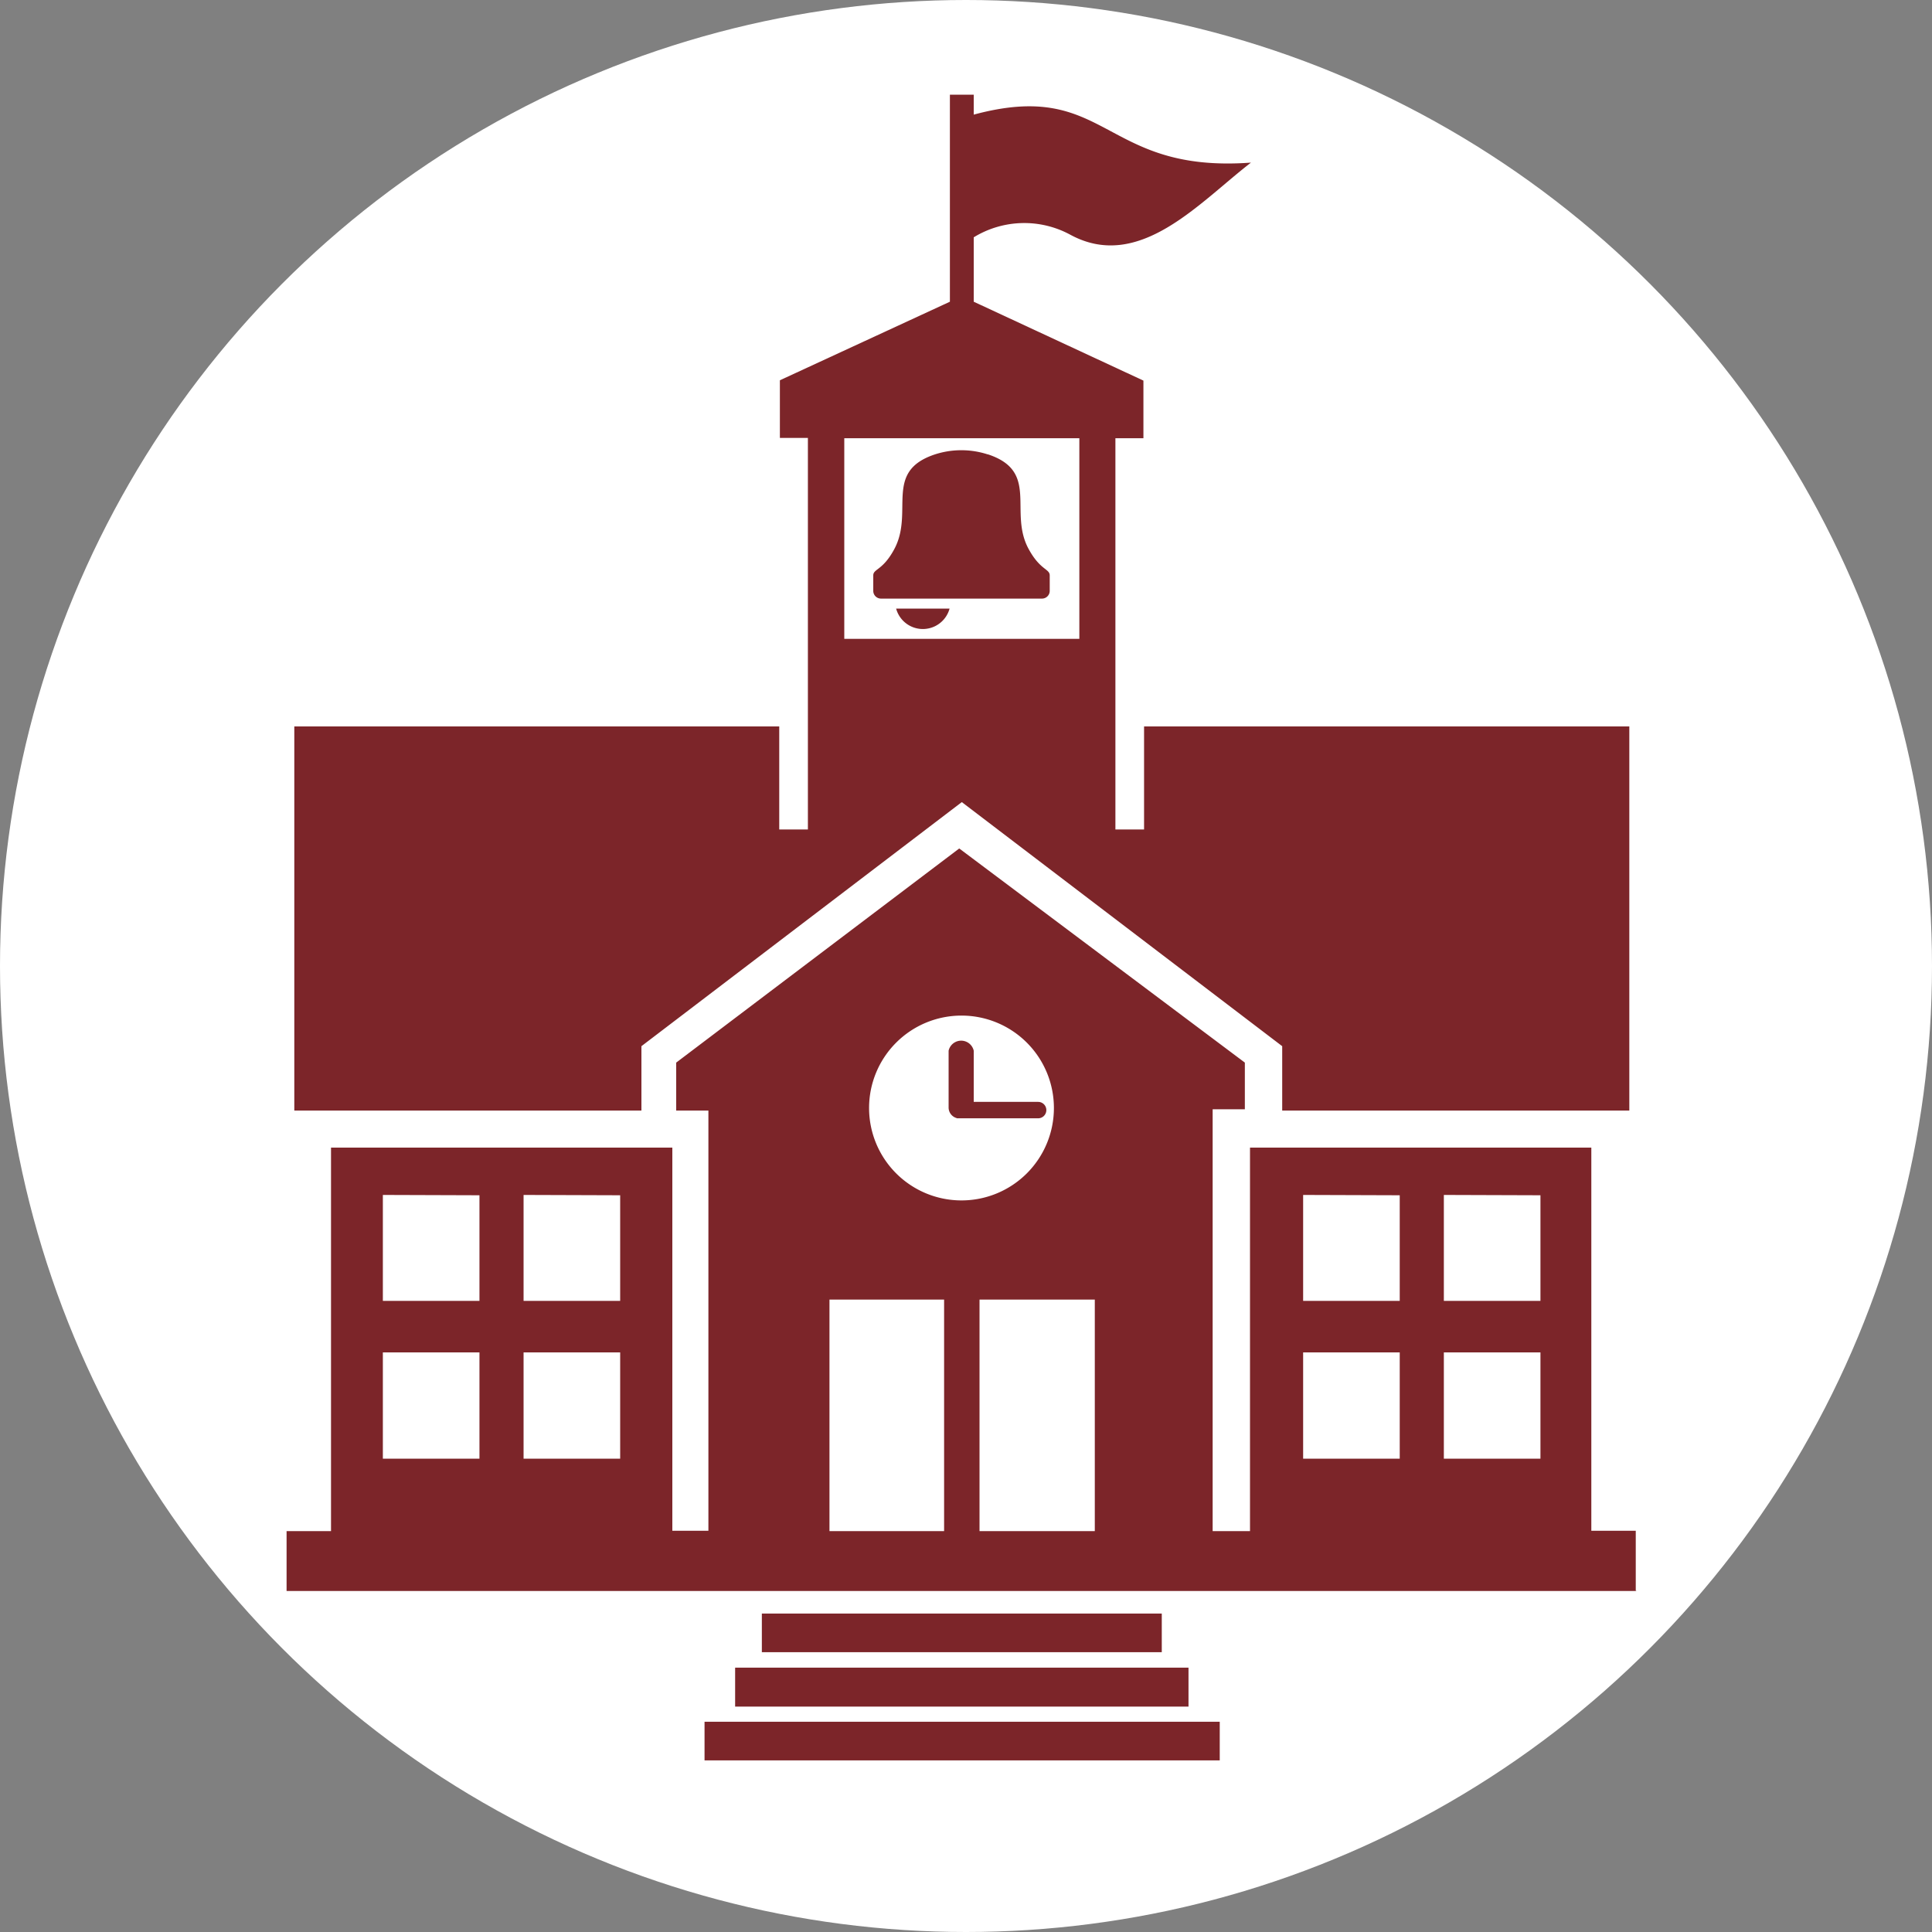 <svg xmlns="http://www.w3.org/2000/svg" viewBox="0 0 60 60"><rect x="0" y="0" width="60" height="60" fill="#808080" stroke="none"/><defs><style>.cls-1{fill:#fff;}.cls-2{fill:#7c2529;fill-rule:evenodd;}</style></defs><title>icon-image-school</title><g id="white-circle"><g id="_4-icon-hover" data-name=" 4-icon-hover"><circle id="Ellipse_1" data-name="Ellipse 1" class="cls-1" cx="30" cy="30" r="30"/></g></g><g id="school-brown"><path class="cls-2" d="M50.83,49.41H8.9V47.55h1.38V35.64h10.6v11.9H22V34.49h-1V33l8.79-6.65L38.66,33v1.45h-1V47.55h1.16V35.64h10.6v11.9h1.38v1.86ZM29.5,9.37l-5.28,2.44v1.79h.87V25.76h-.89v-3.2H9.14V34.49H19.92v-2l9.95-7.58,9.95,7.58v2H50.6V22.56H35.53v3.2h-.89V13.61h.87V11.82L30.24,9.37v-2a3,3,0,0,1,3-.08c2.14,1.16,4-1,5.61-2.24-4.65.34-4.42-2.62-8.61-1.49V2.94H29.5V9.37ZM26.22,19.84V13.61h7.3v6.23Zm-.46,20.52v7.19h3.56V40.36Zm4.66,0v7.19H34V40.36ZM44.84,42V45.3h3V42Zm-4.37,0V45.3h3V42Zm4.37-4.89v3.29h3V37.12Zm-4.37,0v3.29h3V37.12ZM16.26,42V45.3h3V42Zm-4.37,0V45.3h3V42Zm4.37-4.89v3.29h3V37.12Zm-4.37,0v3.29h3V37.12Zm11.77,13H36.08v1.2H23.66V50.1Zm-.83,1.68H36.91V53H22.83v-1.2Zm-.95,1.68h16v1.2h-16v-1.2Zm8.8-39.36c1.61.53.64,1.78,1.26,2.93.36.67.66.62.66.83v.48a.24.24,0,0,1-.24.24h-5a.24.24,0,0,1-.24-.24v-.48c0-.21.3-.15.66-.83.61-1.16-.35-2.4,1.26-2.93a2.66,2.66,0,0,1,1.63,0Zm-1.19,4.79a.86.86,0,0,1-1.66,0Zm.23,15.83.15,0h2.37a.25.25,0,1,0,0-.51h-2V32.63a.4.4,0,0,0-.78,0V34.4a.34.34,0,0,0,.24.32Zm.14-3.19a2.87,2.87,0,1,0,2.87,2.87A2.87,2.87,0,0,0,29.87,31.54Z"/></g></svg>